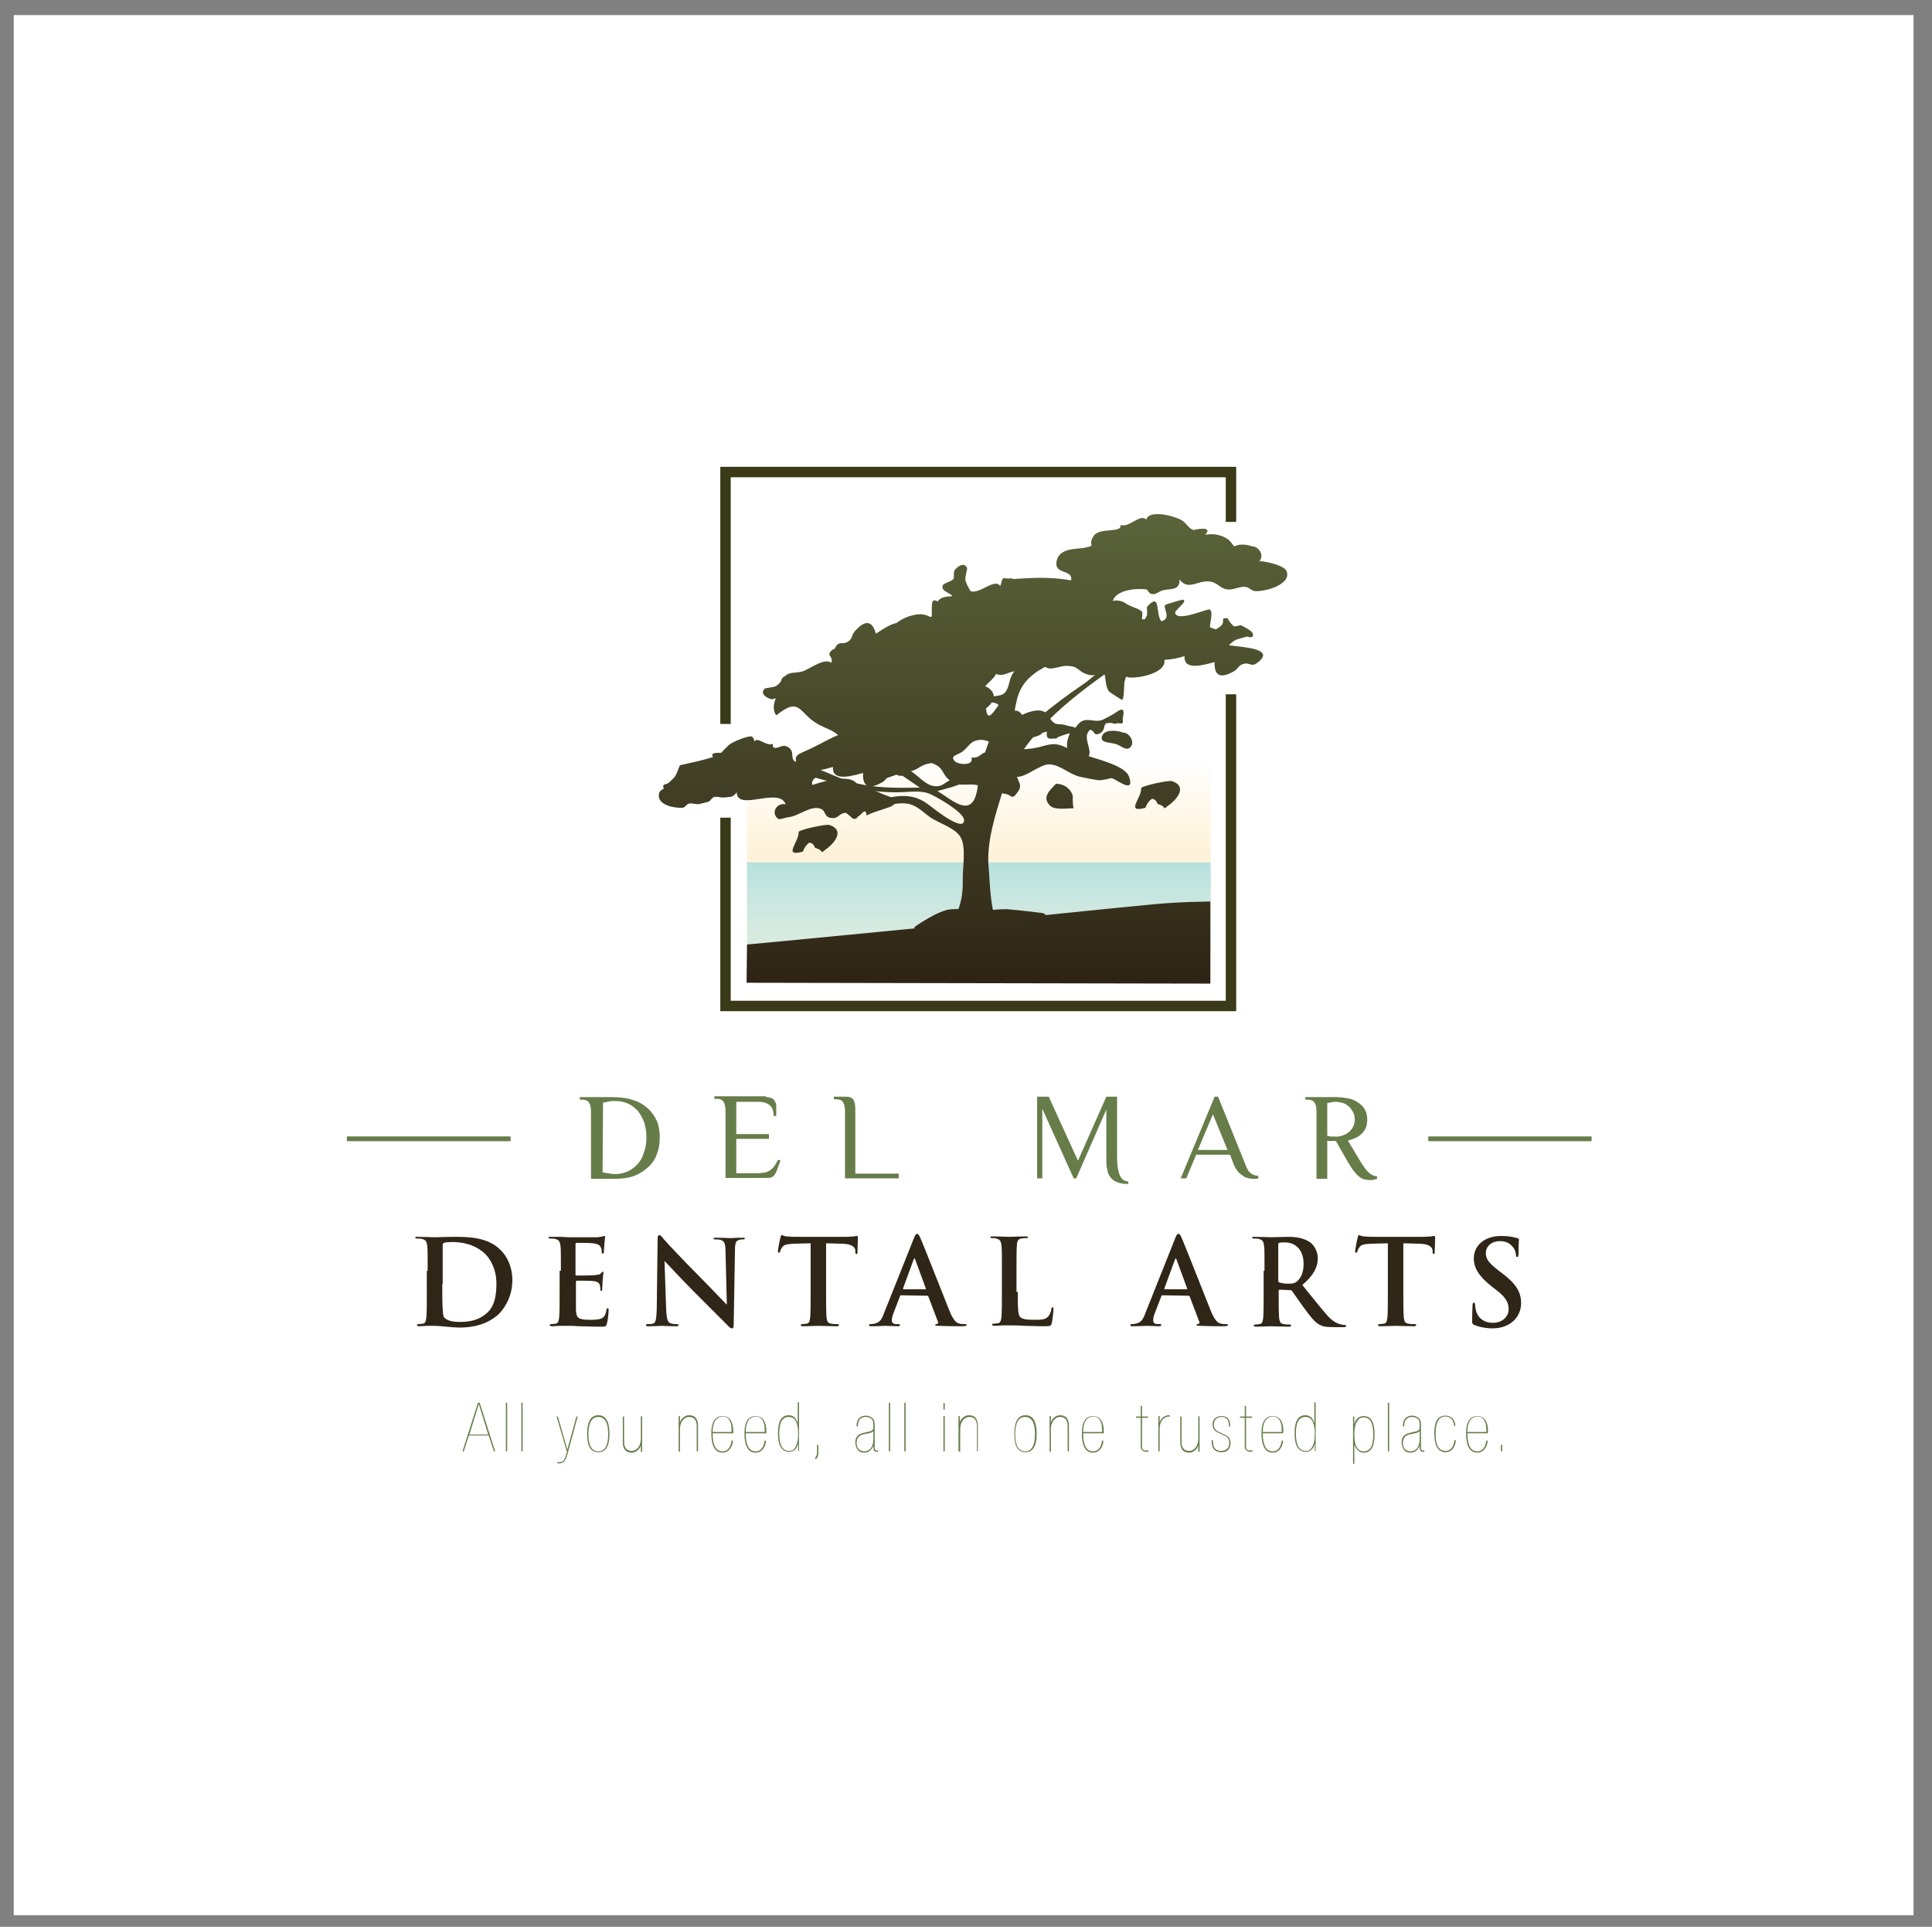 <?xml version="1.0" encoding="utf-8"?>
<!-- Generator: Adobe Illustrator 27.9.0, SVG Export Plug-In . SVG Version: 6.00 Build 0)  -->
<svg version="1.1" id="Layer_1" xmlns="http://www.w3.org/2000/svg" xmlns:xlink="http://www.w3.org/1999/xlink" x="0px" y="0px"
	 viewBox="0 0 449.5 448.2" style="enable-background:new 0 0 449.5 448.2;" xml:space="preserve">
<rect x="0" y="0" width="449.5" height="448.2" fill="#808080" stroke="none"/>
<style type="text/css">
	.st0{fill:#FFFFFF;}
	.st1{fill:url(#SVGID_1_);}
	.st2{fill:url(#SVGID_00000064346789403247125260000009136647381009881520_);}
	.st3{fill:none;stroke:#3A3918;stroke-width:2.424;stroke-miterlimit:10;}
	.st4{fill:#667D4A;}
	.st5{fill:#2F2617;}
	.st6{fill:none;stroke:#667D4A;stroke-width:1.109;stroke-miterlimit:10;}
	.st7{fill:url(#SVGID_00000101789584696364439390000011442188953342437010_);}
	.st8{fill:url(#SVGID_00000113314325165136402700000001262267693107908286_);}
	.st9{fill:url(#SVGID_00000113324033479801793130000012547726561170361737_);}
	.st10{fill:url(#SVGID_00000083065104462463975600000011617295293606306736_);}
	.st11{fill:url(#SVGID_00000106835071636899473720000004966446552200739258_);}
	.st12{fill:url(#SVGID_00000089547491613841708800000008333936741452095638_);}
	.st13{fill:url(#SVGID_00000119077617578682723060000016704865667329978540_);}
	.st14{fill:url(#SVGID_00000074438402011483967950000015471655222601223563_);}
	.st15{fill:url(#SVGID_00000028310385498013850320000007106614039865236629_);}
	.st16{fill:url(#SVGID_00000054256627319097712000000011777592248547048078_);}
	.st17{fill:url(#SVGID_00000178917356949751754110000003816514784704385414_);}
</style>
<rect x="3.2" y="3.5" class="st0" width="442" height="442"/>
<g>
	
		<linearGradient id="SVGID_1_" gradientUnits="userSpaceOnUse" x1="227.75" y1="252.081" x2="227.75" y2="298.571" gradientTransform="matrix(1 0 0 -1 0 450)">
		<stop  offset="0" style="stop-color:#FEF3DA"/>
		<stop  offset="0.177" style="stop-color:#FFF7E8"/>
		<stop  offset="0.449" style="stop-color:#FFFFFF"/>
	</linearGradient>
	<rect x="173.8" y="112.1" class="st1" width="107.9" height="116.2"/>
	
		<linearGradient id="SVGID_00000170980339759456158320000001964634684720134322_" gradientUnits="userSpaceOnUse" x1="227.75" y1="252.141" x2="227.75" y2="228.763" gradientTransform="matrix(1 0 0 -1 0 450)">
		<stop  offset="0" style="stop-color:#B0DFDD"/>
		<stop  offset="0.794" style="stop-color:#C6E7E4;stop-opacity:0.715"/>
	</linearGradient>
	
		<rect x="173.8" y="200.6" style="fill:url(#SVGID_00000170980339759456158320000001964634684720134322_);" width="107.9" height="19.8"/>
	<polyline class="st3" points="286.4,121.4 286.4,109.8 168.8,109.8 168.8,168.4 	"/>
	<polyline class="st3" points="168.8,190.2 168.8,234 286.4,234 286.4,161.5 	"/>
	<g>
		<path class="st4" d="M142.4,255.2c1.9,0,3.5,0.2,4.9,0.7c1.4,0.4,2.5,1.1,3.4,1.9s1.6,1.8,2.1,2.9s0.7,2.5,0.7,3.9
			s-0.2,2.7-0.7,3.9c-0.4,1.2-1.1,2.2-2,3s-1.9,1.5-3.2,2s-2.8,0.7-4.5,0.7h-5.6v-15.5c0-0.9-0.1-1.6-0.4-2.1
			c-0.2-0.5-0.8-0.8-1.6-0.8h-0.6v-0.6L142.4,255.2L142.4,255.2z M140.2,272.7c1.1,0.2,2.1,0.4,2.9,0.4c1,0,2-0.2,2.9-0.6
			s1.7-1,2.3-1.7c0.7-0.7,1.2-1.6,1.5-2.7c0.4-1,0.6-2.2,0.6-3.5s-0.2-2.4-0.5-3.5c-0.4-1-0.9-1.9-1.5-2.7c-0.7-0.7-1.4-1.3-2.3-1.7
			c-0.9-0.4-1.9-0.6-3-0.6c-0.4,0-0.9,0-1.3,0.1c-0.5,0.1-1,0.2-1.5,0.3L140.2,272.7L140.2,272.7z"/>
		<path class="st4" d="M178.2,255.2c0.5,0,0.9,0.1,1.2,0.2c0.3,0.1,0.6,0.3,0.7,0.5c0.2,0.2,0.3,0.5,0.4,0.7
			c0.1,0.3,0.1,0.6,0.1,0.8v2.2H180c0-1.2-0.3-2-0.9-2.5c-0.6-0.5-1.5-0.8-2.6-0.8h-5.2v7.5h7.6v1.1h-7.6v8h4.9c1.3,0,2.3-0.2,3-0.7
			s1.3-1.3,1.8-2.4l0.6,0.1l-1,2.7c-0.2,0.4-0.4,0.8-0.7,1c-0.3,0.3-0.8,0.4-1.4,0.4h-9.7v-15.5c0-0.9-0.1-1.6-0.4-2.1
			c-0.2-0.5-0.8-0.8-1.6-0.8h-0.6V255h12V255.2z"/>
		<path class="st4" d="M199.1,273h10v1.1h-12.5v-15.5c0-0.9-0.1-1.6-0.4-2.1c-0.2-0.5-0.8-0.8-1.6-0.8H194v-0.6h2.5
			c0.5,0,0.9,0,1.2,0.1s0.6,0.3,0.8,0.5c0.2,0.3,0.3,0.6,0.4,1.1s0.1,1,0.1,1.7V273H199.1z"/>
		<path class="st4" d="M262.5,275.4c-1,0-1.9-0.1-2.5-0.4c-0.7-0.2-1.2-0.6-1.6-1.1s-0.7-1.1-0.8-1.9c-0.2-0.8-0.2-1.7-0.2-2.8
			v-11.1l-7,16h-0.6l-7.3-16.2v16.2h-1.2v-19h2.7l6.8,14.9l6.6-14.9h2.5v14.1c0,1.7,0.2,3.1,0.6,4.1s1.1,1.5,2,1.5V275.4z"/>
		<path class="st4" d="M292.8,274.1c-0.3,0.1-0.7,0.1-1.1,0.1c-0.3,0-0.7,0-1.1-0.1s-0.9-0.2-1.3-0.5s-0.9-0.6-1.3-1.1
			s-0.8-1.2-1.1-2l-0.7-1.9h-7.9l-2.3,5.5h-1.3l7.9-19h0.8l6.2,15.4c0.2,0.5,0.4,1,0.6,1.4s0.4,0.7,0.7,0.9c0.2,0.2,0.5,0.4,0.8,0.5
			s0.6,0.2,1,0.2L292.8,274.1L292.8,274.1z M278.7,267.5h6.9l-3.4-8.3L278.7,267.5z"/>
		<path class="st4" d="M310.8,265.4h-2v8.8h-2.5v-15.5c0-0.9-0.1-1.6-0.4-2.1c-0.2-0.5-0.8-0.8-1.6-0.8h-0.6v-0.6h7.3
			c0.6,0,1.3,0.1,2.1,0.2s1.6,0.3,2.3,0.7c0.7,0.4,1.4,0.9,1.9,1.6s0.8,1.6,0.8,2.7c0,0.8-0.1,1.5-0.4,2.1s-0.6,1-1.1,1.4
			c-0.4,0.4-0.9,0.7-1.5,0.9c-0.5,0.2-1,0.4-1.5,0.5l3,5c0.4,0.6,0.7,1.1,1,1.5s0.6,0.7,0.9,1s0.6,0.4,0.9,0.6
			c0.3,0.1,0.6,0.2,1,0.2v0.6c-0.2,0.1-0.4,0.1-0.7,0.2s-0.6,0.1-1,0.1c-0.5,0-0.9-0.1-1.4-0.2c-0.4-0.1-0.8-0.4-1.2-0.7
			c-0.4-0.3-0.8-0.8-1.2-1.3c-0.4-0.5-0.8-1.2-1.3-2L310.8,265.4z M310.9,264.4c0.4,0,0.8-0.1,1.3-0.2c0.5-0.2,1-0.4,1.4-0.7
			s0.8-0.7,1.1-1.2c0.3-0.5,0.5-1.1,0.5-1.9c0-0.7-0.2-1.4-0.5-1.9s-0.7-1-1.1-1.3s-0.9-0.6-1.4-0.7s-0.9-0.2-1.3-0.2
			s-0.7,0-1.1,0.1s-0.7,0.1-1,0.2v7.6c0.3,0.1,0.6,0.1,1,0.2C310.2,264.3,310.6,264.4,310.9,264.4z"/>
	</g>
	<g>
		<g>
			<path class="st5" d="M99.5,295.6c0-4.2,0-5-0.1-5.8c-0.1-0.9-0.3-1.4-1.2-1.6c-0.2-0.1-0.7-0.1-1.1-0.1c-0.3,0-0.5-0.1-0.5-0.2
				c0-0.2,0.2-0.2,0.6-0.2c1.5,0,3.2,0.1,4,0.1c0.9,0,2.6-0.1,4.2-0.1c3.4,0,8.1,0,11.1,3.1c1.4,1.4,2.7,3.7,2.7,7
				c0,3.5-1.5,6.1-3,7.7c-1.3,1.3-4.1,3.3-9.2,3.3c-1,0-2.1-0.1-3.2-0.2c-1-0.1-2-0.2-2.7-0.2c-0.3,0-0.9,0-1.6,0
				c-0.6,0-1.4,0.1-1.9,0.1c-0.4,0-0.6-0.1-0.6-0.3c0-0.1,0.1-0.2,0.4-0.2c0.4,0,0.7-0.1,1-0.1c0.6-0.1,0.7-0.7,0.8-1.5
				c0.1-1.2,0.1-3.3,0.1-5.9v-4.9H99.5z M102.9,298.7c0,2.9,0,5,0.1,5.6c0,0.7,0.1,1.8,0.3,2.1c0.4,0.5,1.4,1.1,3.6,1.1
				c2.8,0,4.7-0.6,6.3-2c1.8-1.5,2.3-4,2.3-6.9c0-3.5-1.5-5.8-2.6-6.9c-2.5-2.4-5.7-2.8-7.8-2.8c-0.6,0-1.6,0.1-1.8,0.2
				s-0.3,0.2-0.3,0.6c0,0.9,0,3.3,0,5.5v3.5H102.9z"/>
			<path class="st5" d="M130.5,295.6c0-4.2,0-5-0.1-5.8c-0.1-0.9-0.3-1.4-1.2-1.6c-0.2-0.1-0.7-0.1-1.1-0.1c-0.3,0-0.5-0.1-0.5-0.2
				c0-0.2,0.2-0.2,0.6-0.2c0.7,0,1.5,0,2.2,0s1.4,0.1,1.7,0.1c0.9,0,6.4,0,6.9,0c0.5-0.1,1-0.1,1.2-0.2c0.1,0,0.3-0.1,0.4-0.1
				s0.2,0.1,0.2,0.2c0,0.2-0.1,0.5-0.2,1.8c0,0.3-0.1,1.5-0.1,1.8c0,0.1-0.1,0.3-0.3,0.3s-0.2-0.1-0.2-0.4c0-0.2,0-0.7-0.2-1
				c-0.2-0.5-0.5-0.8-1.8-1c-0.5-0.1-3.4-0.1-3.9-0.1c-0.1,0-0.2,0.1-0.2,0.3v7c0,0.2,0,0.3,0.2,0.3c0.6,0,3.8,0,4.4-0.1
				c0.7-0.1,1.1-0.1,1.3-0.4c0.2-0.2,0.3-0.4,0.4-0.4c0.1,0,0.2,0.1,0.2,0.2s-0.1,0.6-0.2,2c0,0.6-0.1,1.7-0.1,1.8
				c0,0.2,0,0.5-0.2,0.5s-0.2-0.1-0.2-0.2c0-0.3,0-0.6-0.1-1c-0.1-0.6-0.5-1-1.5-1.1c-0.5-0.1-3.3-0.1-3.9-0.1
				c-0.1,0-0.2,0.1-0.2,0.3v2.2c0,0.9,0,3.5,0,4.3c0.1,1.9,0.5,2.3,3.3,2.3c0.7,0,1.9,0,2.6-0.3s1-0.9,1.2-2
				c0.1-0.3,0.1-0.4,0.3-0.4s0.2,0.2,0.2,0.5c0,0.6-0.2,2.5-0.4,3.1c-0.2,0.7-0.4,0.7-1.5,0.7c-2.1,0-3.6-0.1-4.8-0.1
				c-1.2-0.1-2-0.1-2.9-0.1c-0.3,0-0.9,0-1.6,0c-0.6,0-1.4,0.1-1.9,0.1c-0.4,0-0.6-0.1-0.6-0.3c0-0.1,0.1-0.2,0.4-0.2
				c0.4,0,0.7-0.1,1-0.1c0.6-0.1,0.7-0.7,0.8-1.5c0.1-1.2,0.1-3.3,0.1-5.9v-4.9H130.5z"/>
			<path class="st5" d="M155,304.7c0.1,2.2,0.4,2.9,1,3.1c0.5,0.2,1,0.2,1.4,0.2c0.3,0,0.5,0.1,0.5,0.2c0,0.2-0.2,0.3-0.6,0.3
				c-1.8,0-2.9-0.1-3.4-0.1c-0.2,0-1.5,0.1-3,0.1c-0.4,0-0.6,0-0.6-0.3c0-0.2,0.2-0.2,0.4-0.2c0.4,0,0.9,0,1.2-0.1
				c0.7-0.2,0.8-1,0.9-3.4l0.2-16.3c0-0.6,0.1-0.9,0.4-0.9c0.3,0,0.6,0.4,1,0.9c0.3,0.4,4.5,4.9,8.5,8.9c1.9,1.9,5.6,5.8,6.1,6.3
				h0.1l-0.3-12.4c0-1.7-0.3-2.2-0.9-2.5c-0.4-0.2-1.1-0.2-1.5-0.2c-0.3,0-0.4-0.1-0.4-0.2c0-0.2,0.3-0.2,0.7-0.2
				c1.4,0,2.8,0.1,3.3,0.1c0.3,0,1.4-0.1,2.7-0.1c0.4,0,0.6,0,0.6,0.2s-0.2,0.2-0.5,0.2s-0.5,0-0.8,0.1c-0.8,0.2-1,0.8-1,2.3
				l-0.3,17.4c0,0.6-0.1,0.9-0.4,0.9c-0.3,0-0.6-0.3-0.9-0.6c-1.7-1.7-5.3-5.3-8.1-8.1c-3-3-6.1-6.4-6.6-6.9h-0.1L155,304.7z"/>
			<path class="st5" d="M188.8,289.2l-4.1,0.1c-1.6,0.1-2.3,0.2-2.7,0.8c-0.3,0.4-0.4,0.7-0.5,1c-0.1,0.2-0.1,0.3-0.3,0.3
				s-0.2-0.1-0.2-0.4c0-0.4,0.5-3,0.6-3.2c0.1-0.4,0.2-0.5,0.3-0.5c0.2,0,0.5,0.3,1.2,0.3c0.8,0.1,1.8,0.1,2.8,0.1h10.9
				c0.9,0,1.5-0.1,1.9-0.1c0.4-0.1,0.6-0.1,0.7-0.1c0.2,0,0.2,0.2,0.2,0.6c0,0.6-0.1,2.5-0.1,3.2c0,0.3-0.1,0.4-0.2,0.4
				c-0.2,0-0.3-0.1-0.3-0.6v-0.3c-0.1-0.7-0.8-1.5-3.3-1.5l-3.5-0.1v11.3c0,2.5,0,4.7,0.1,5.9c0.1,0.8,0.2,1.4,1.1,1.5
				c0.4,0.1,1,0.1,1.4,0.1c0.3,0,0.4,0.1,0.4,0.2c0,0.2-0.2,0.3-0.5,0.3c-1.8,0-3.6-0.1-4.3-0.1c-0.6,0-2.4,0.1-3.5,0.1
				c-0.4,0-0.6-0.1-0.6-0.3c0-0.1,0.1-0.2,0.4-0.2c0.4,0,0.7-0.1,1-0.1c0.6-0.1,0.7-0.7,0.8-1.5c0.1-1.2,0.1-3.3,0.1-5.9v-11.3
				H188.8z"/>
			<path class="st5" d="M209.6,301.3c-0.1,0-0.2,0.1-0.2,0.2l-1.5,3.9c-0.3,0.7-0.4,1.4-0.4,1.7c0,0.5,0.2,0.9,1.1,0.9h0.4
				c0.3,0,0.4,0.1,0.4,0.2c0,0.2-0.2,0.3-0.5,0.3c-0.9,0-2.1-0.1-2.9-0.1c-0.3,0-1.8,0.1-3.3,0.1c-0.4,0-0.5-0.1-0.5-0.3
				c0-0.2,0.1-0.2,0.3-0.2s0.6,0,0.9-0.1c1.3-0.2,1.8-1.1,2.3-2.5l6.9-17.3c0.3-0.8,0.5-1.1,0.8-1.1c0.2,0,0.4,0.2,0.7,0.9
				c0.7,1.5,5.1,12.8,6.8,17c1,2.5,1.8,2.9,2.4,3c0.4,0.1,0.8,0.1,1.2,0.1c0.2,0,0.4,0,0.4,0.2s-0.2,0.3-1.3,0.3c-1,0-3,0-5.2-0.1
				c-0.5,0-0.8,0-0.8-0.2s0.1-0.2,0.4-0.2c0.2-0.1,0.4-0.3,0.2-0.6l-2.2-5.8c-0.1-0.1-0.1-0.2-0.3-0.2L209.6,301.3L209.6,301.3z
				 M215.3,299.9c0.1,0,0.2-0.1,0.1-0.2l-2.5-6.8c0-0.1-0.1-0.2-0.1-0.2c-0.1,0-0.1,0.1-0.2,0.2l-2.5,6.8c0,0.1,0,0.2,0.1,0.2H215.3
				z"/>
			<path class="st5" d="M236.8,300.5c0,3.5,0,5.4,0.6,5.9c0.5,0.4,1.2,0.6,3.3,0.6c1.5,0,2.5,0,3.2-0.8c0.3-0.4,0.7-1.1,0.7-1.7
				c0-0.2,0.1-0.4,0.3-0.4s0.2,0.1,0.2,0.5c0,0.3-0.2,2.4-0.4,3.2c-0.2,0.6-0.3,0.7-1.7,0.7c-2,0-3.4-0.1-4.7-0.1
				c-1.2-0.1-2.2-0.1-3.4-0.1c-0.3,0-0.9,0-1.6,0c-0.6,0-1.4,0.1-1.9,0.1c-0.4,0-0.6-0.1-0.6-0.3c0-0.1,0.1-0.2,0.4-0.2
				c0.4,0,0.7-0.1,1-0.1c0.6-0.1,0.7-0.7,0.8-1.5c0.1-1.2,0.1-3.3,0.1-5.9v-4.9c0-4.2,0-5-0.1-5.8c-0.1-0.9-0.3-1.4-1.2-1.6
				c-0.2-0.1-0.6-0.1-0.9-0.1c-0.3,0-0.5-0.1-0.5-0.2c0-0.2,0.2-0.2,0.6-0.2c1.3,0,3,0.1,3.8,0.1c0.7,0,2.7-0.1,3.8-0.1
				c0.4,0,0.6,0.1,0.6,0.2c0,0.2-0.2,0.2-0.5,0.2s-0.7,0-1.1,0.1c-0.7,0.1-1,0.6-1,1.6c-0.1,0.9-0.1,1.7-0.1,5.8v5H236.8z"/>
			<path class="st5" d="M270.4,301.3c-0.1,0-0.2,0.1-0.2,0.2l-1.5,3.9c-0.3,0.7-0.4,1.4-0.4,1.7c0,0.5,0.2,0.9,1.1,0.9h0.4
				c0.3,0,0.4,0.1,0.4,0.2c0,0.2-0.2,0.3-0.5,0.3c-0.9,0-2.1-0.1-2.9-0.1c-0.3,0-1.8,0.1-3.3,0.1c-0.4,0-0.5-0.1-0.5-0.3
				c0-0.2,0.1-0.2,0.3-0.2c0.2,0,0.6,0,0.9-0.1c1.3-0.2,1.8-1.1,2.3-2.5l6.9-17.3c0.3-0.8,0.5-1.1,0.8-1.1c0.2,0,0.4,0.2,0.7,0.9
				c0.7,1.5,5.1,12.8,6.8,17c1,2.5,1.8,2.9,2.4,3c0.4,0.1,0.8,0.1,1.2,0.1c0.2,0,0.4,0,0.4,0.2s-0.2,0.3-1.3,0.3c-1,0-3,0-5.2-0.1
				c-0.5,0-0.8,0-0.8-0.2s0.1-0.2,0.4-0.2c0.2-0.1,0.4-0.3,0.2-0.6l-2.2-5.8c-0.1-0.1-0.1-0.2-0.3-0.2L270.4,301.3L270.4,301.3z
				 M276.1,299.9c0.1,0,0.2-0.1,0.1-0.2l-2.5-6.8c0-0.1-0.1-0.2-0.1-0.2c-0.1,0-0.1,0.1-0.2,0.2l-2.5,6.8c0,0.1,0,0.2,0.1,0.2H276.1
				z"/>
			<path class="st5" d="M294.2,295.6c0-4.2,0-5-0.1-5.8c-0.1-0.9-0.3-1.4-1.2-1.6c-0.2-0.1-0.7-0.1-1.1-0.1c-0.3,0-0.5-0.1-0.5-0.2
				c0-0.2,0.2-0.2,0.6-0.2c1.5,0,3.2,0.1,3.8,0.1c0.9,0,3-0.1,3.9-0.1c1.7,0,3.6,0.2,5.1,1.2c0.8,0.5,1.9,1.9,1.9,3.8
				c0,2-0.9,3.9-3.6,6.2c2.5,3.1,4.4,5.5,6,7.3c1.5,1.6,2.7,1.8,3.1,1.9c0.3,0.1,0.6,0.1,0.8,0.1s0.3,0.1,0.3,0.2
				c0,0.2-0.2,0.3-0.5,0.3h-2.6c-1.5,0-2.2-0.1-3-0.5c-1.2-0.6-2.2-1.9-3.8-4.1c-1.1-1.5-2.4-3.4-2.7-3.8c-0.1-0.2-0.3-0.2-0.5-0.2
				l-2.4-0.1c-0.1,0-0.2,0.1-0.2,0.2v0.4c0,2.6,0,4.7,0.1,5.9c0.1,0.8,0.2,1.4,1.1,1.5c0.4,0.1,1,0.1,1.4,0.1c0.2,0,0.3,0.1,0.3,0.2
				c0,0.2-0.2,0.3-0.6,0.3c-1.6,0-3.6-0.1-4.1-0.1s-2.3,0.1-3.4,0.1c-0.4,0-0.6-0.1-0.6-0.3c0-0.1,0.1-0.2,0.4-0.2
				c0.4,0,0.7-0.1,1-0.1c0.6-0.1,0.7-0.7,0.8-1.5c0.1-1.2,0.1-3.3,0.1-5.9v-5H294.2z M297.4,297.8c0,0.3,0.1,0.4,0.2,0.5
				c0.6,0.2,1.4,0.3,2.1,0.3c1.1,0,1.5-0.1,2-0.5c0.8-0.6,1.6-1.9,1.6-4.1c0-3.9-2.6-5-4.2-5c-0.7,0-1.2,0-1.5,0.1
				c-0.2,0.1-0.2,0.2-0.2,0.4V297.8z"/>
			<path class="st5" d="M323.1,289.2l-4.1,0.1c-1.6,0.1-2.3,0.2-2.7,0.8c-0.3,0.4-0.4,0.7-0.5,1c-0.1,0.2-0.1,0.3-0.3,0.3
				c-0.2,0-0.2-0.1-0.2-0.4c0-0.4,0.5-3,0.6-3.2c0.1-0.4,0.2-0.5,0.3-0.5c0.2,0,0.5,0.3,1.2,0.3c0.8,0.1,1.8,0.1,2.8,0.1h10.9
				c0.9,0,1.5-0.1,1.9-0.1c0.4-0.1,0.6-0.1,0.7-0.1c0.2,0,0.2,0.2,0.2,0.6c0,0.6-0.1,2.5-0.1,3.2c0,0.3-0.1,0.4-0.2,0.4
				c-0.2,0-0.3-0.1-0.3-0.6v-0.3c-0.1-0.7-0.8-1.5-3.3-1.5l-3.5-0.1v11.3c0,2.5,0,4.7,0.1,5.9c0.1,0.8,0.2,1.4,1.1,1.5
				c0.4,0.1,1,0.1,1.4,0.1c0.3,0,0.4,0.1,0.4,0.2c0,0.2-0.2,0.3-0.5,0.3c-1.8,0-3.6-0.1-4.3-0.1c-0.6,0-2.4,0.1-3.5,0.1
				c-0.4,0-0.6-0.1-0.6-0.3c0-0.1,0.1-0.2,0.4-0.2c0.4,0,0.7-0.1,1-0.1c0.6-0.1,0.7-0.7,0.8-1.5c0.1-1.2,0.1-3.3,0.1-5.9v-11.3
				H323.1z"/>
			<path class="st5" d="M343,308.2c-0.4-0.2-0.5-0.3-0.5-0.9c0-1.5,0.1-3.2,0.1-3.6s0.1-0.7,0.3-0.7c0.2,0,0.3,0.2,0.3,0.5
				c0,0.4,0.1,0.9,0.2,1.4c0.6,2,2.2,2.8,3.9,2.8c2.5,0,3.7-1.7,3.7-3.1s-0.4-2.6-2.7-4.4l-1.3-1c-3-2.4-4.1-4.3-4.1-6.5
				c0-3,2.5-5.2,6.4-5.2c1.8,0,3,0.3,3.7,0.5c0.2,0.1,0.4,0.1,0.4,0.3c0,0.4-0.1,1.2-0.1,3.3c0,0.6-0.1,0.8-0.3,0.8
				c-0.2,0-0.3-0.2-0.3-0.5c0-0.2-0.1-1.1-0.7-1.8c-0.4-0.5-1.2-1.4-3-1.4c-2,0-3.3,1.2-3.3,2.8c0,1.3,0.6,2.2,2.9,4l0.8,0.6
				c3.3,2.5,4.5,4.4,4.5,7c0,1.6-0.6,3.5-2.6,4.8c-1.4,0.9-2.9,1.1-4.4,1.1C345.4,308.9,344.2,308.7,343,308.2z"/>
		</g>
	</g>
	<line class="st6" x1="370.3" y1="264.9" x2="332.3" y2="264.9"/>
	<line class="st6" x1="118.8" y1="264.9" x2="80.7" y2="264.9"/>
	<g>
		<g>
			<path class="st4" d="M107.6,337.6l3.6-11.3h0.4l3.6,11.3h-0.3l-1.2-3.7h-4.6l-1.2,3.7H107.6z M113.6,333.7l-2.2-7.1l0,0l-2.2,7.1
				H113.6z"/>
			<path class="st4" d="M117.7,337.6v-11.3h0.3v11.3H117.7z"/>
			<path class="st4" d="M121.3,337.6v-11.3h0.3v11.3H121.3z"/>
			<path class="st4" d="M131.9,337.7l-2.4-8.2h0.3l2.2,7.7l0,0l2.1-7.7h0.3l-2.3,8.5c-0.3,1-0.5,1.6-0.8,1.9s-0.7,0.5-1.2,0.5
				c-0.2,0-0.3,0-0.4,0v-0.3c0.2,0,0.3,0,0.5,0c0.4,0,0.7-0.1,0.9-0.3C131.3,339.6,131.6,338.9,131.9,337.7z"/>
			<path class="st4" d="M139.2,337.8c-1.8,0-2.6-1.4-2.6-4.3s0.9-4.3,2.6-4.3c1.7,0,2.6,1.4,2.6,4.3S141,337.8,139.2,337.8z
				 M136.9,333.6c0,2.7,0.8,4,2.3,4s2.3-1.3,2.3-4s-0.8-4-2.3-4C137.7,329.6,136.9,330.9,136.9,333.6z"/>
			<path class="st4" d="M149.4,329.5v8.2h-0.3v-1.5c-0.1,0.4-0.3,0.8-0.7,1.1c-0.4,0.4-0.9,0.6-1.4,0.6c-1.4,0-2.1-0.8-2.1-2.5v-5.9
				h0.3v5.8c0,1.5,0.6,2.2,1.8,2.2c0.5,0,0.9-0.2,1.3-0.6c0.5-0.5,0.8-1.3,0.8-2.3v-5.2L149.4,329.5L149.4,329.5z"/>
			<path class="st4" d="M157.9,337.6v-8.2h0.3v1.5c0.1-0.4,0.3-0.8,0.7-1.1c0.4-0.4,0.9-0.6,1.4-0.6c1.4,0,2.1,0.8,2.1,2.5v5.9h-0.3
				v-5.8c0-1.5-0.6-2.2-1.8-2.2c-0.5,0-0.9,0.2-1.3,0.6c-0.5,0.5-0.8,1.3-0.8,2.3v5.2L157.9,337.6L157.9,337.6z"/>
			<path class="st4" d="M170.5,333.4h-4.7c0,2.8,0.8,4.2,2.3,4.2c0.7,0,1.2-0.3,1.6-0.9c0.3-0.5,0.4-1,0.5-1.6h0.3
				c0,0.8-0.3,1.5-0.7,2s-1,0.8-1.7,0.8c-1.7,0-2.6-1.5-2.6-4.5c0-2.7,0.9-4,2.6-4c1.6,0,2.5,1.2,2.5,3.5v0.5H170.5z M165.8,333.1
				h4.4v-0.6c0-0.8-0.1-1.4-0.4-2c-0.4-0.7-0.9-1-1.7-1C166.6,329.6,165.8,330.8,165.8,333.1z"/>
			<path class="st4" d="M178.2,333.4h-4.7c0,2.8,0.8,4.2,2.3,4.2c0.7,0,1.2-0.3,1.6-0.9c0.3-0.5,0.4-1,0.5-1.6h0.3
				c0,0.8-0.3,1.5-0.7,2s-1,0.8-1.7,0.8c-1.7,0-2.6-1.5-2.6-4.5c0-2.7,0.9-4,2.6-4c1.6,0,2.5,1.2,2.5,3.5v0.5H178.2z M173.5,333.1
				h4.4v-0.6c0-0.8-0.1-1.4-0.4-2c-0.4-0.7-0.9-1-1.7-1C174.3,329.6,173.5,330.8,173.5,333.1z"/>
			<path class="st4" d="M185.7,337.6v-1.8l0,0c-0.3,1.3-1.1,1.9-2.1,1.9c-1.7,0-2.6-1.4-2.6-4.3c0-2.8,0.8-4.2,2.5-4.2
				c1,0,1.7,0.6,2.1,1.8l0,0v-4.8h0.3v11.3h-0.2V337.6z M185.7,333.6c0-2.7-0.7-4-2.2-4s-2.2,1.3-2.2,3.8c0,2.8,0.8,4.1,2.3,4.1
				c0.7,0,1.2-0.3,1.5-1C185.5,335.9,185.7,334.9,185.7,333.6z"/>
			<path class="st4" d="M190.1,337.7v-1.6h0.3v1.6c0,0.9-0.2,1.5-0.7,1.8V339C190,338.7,190.1,338.2,190.1,337.7z"/>
			<path class="st4" d="M199,335.5c0-1.2,0.6-1.9,1.9-2.2c0.8-0.2,1.3-0.3,1.7-0.4c0.2-0.1,0.4-0.2,0.5-0.4c0.1-0.2,0.1-0.5,0.1-1
				c0-0.6-0.1-1.1-0.3-1.3c-0.3-0.4-0.8-0.6-1.4-0.6c-1.3,0-1.9,0.7-1.9,2.2h-0.3v-0.3c0-0.6,0.2-1.1,0.5-1.5c0.4-0.5,1-0.7,1.7-0.7
				c0.6,0,1,0.2,1.4,0.5s0.6,0.8,0.6,1.5v5.4c0,0.5,0.2,0.8,0.5,0.7c0.1,0,0.2,0,0.3,0v0.3c-0.1,0-0.2,0-0.4,0
				c-0.5,0-0.7-0.4-0.7-1.1v-0.3l0,0c-0.4,1-1.1,1.6-2.1,1.6c-0.7,0-1.2-0.2-1.5-0.6S199,336.2,199,335.5z M203.2,334.7v-1.8
				c-0.2,0.3-0.9,0.5-2.1,0.7s-1.8,0.9-1.8,2c0,0.7,0.2,1.2,0.5,1.5s0.7,0.5,1.3,0.5c0.5,0,1-0.2,1.4-0.6
				C203,336.4,203.2,335.6,203.2,334.7z"/>
			<path class="st4" d="M206.8,337.6v-11.3h0.3v11.3H206.8z"/>
			<path class="st4" d="M210.4,337.6v-11.3h0.3v11.3H210.4z"/>
			<path class="st4" d="M219.5,327.9v-1.5h0.3v1.5H219.5z M219.5,337.6v-8.2h0.3v8.2H219.5z"/>
			<path class="st4" d="M223,337.6v-8.2h0.3v1.5c0.1-0.4,0.3-0.8,0.7-1.1c0.4-0.4,0.9-0.6,1.4-0.6c1.4,0,2.1,0.8,2.1,2.5v5.9h-0.2
				v-5.8c0-1.5-0.6-2.2-1.8-2.2c-0.5,0-0.9,0.2-1.3,0.6c-0.5,0.5-0.8,1.3-0.8,2.3v5.2L223,337.6L223,337.6z"/>
			<path class="st4" d="M238.6,337.8c-1.8,0-2.6-1.4-2.6-4.3s0.9-4.3,2.6-4.3c1.7,0,2.6,1.4,2.6,4.3S240.3,337.8,238.6,337.8z
				 M236.2,333.6c0,2.7,0.8,4,2.3,4s2.3-1.3,2.3-4s-0.8-4-2.3-4S236.2,330.9,236.2,333.6z"/>
			<path class="st4" d="M244.2,337.6v-8.2h0.3v1.5c0.1-0.4,0.3-0.8,0.7-1.1c0.4-0.4,0.9-0.6,1.4-0.6c1.4,0,2.1,0.8,2.1,2.5v5.9h-0.3
				v-5.8c0-1.5-0.6-2.2-1.8-2.2c-0.5,0-0.9,0.2-1.3,0.6c-0.5,0.5-0.8,1.3-0.8,2.3v5.2L244.2,337.6L244.2,337.6z"/>
			<path class="st4" d="M256.7,333.4H252c0,2.8,0.8,4.2,2.3,4.2c0.7,0,1.2-0.3,1.6-0.9c0.3-0.5,0.4-1,0.5-1.6h0.3
				c0,0.8-0.3,1.5-0.7,2c-0.4,0.5-1,0.8-1.7,0.8c-1.7,0-2.6-1.5-2.6-4.5c0-2.7,0.9-4,2.6-4c1.6,0,2.5,1.2,2.5,3.5v0.5H256.7z
				 M252,333.1h4.4v-0.6c0-0.8-0.1-1.4-0.4-2c-0.4-0.7-0.9-1-1.7-1C252.8,329.6,252,330.8,252,333.1z"/>
			<path class="st4" d="M265.4,336.4v-6.6h-1.1v-0.3h1.1V327h0.3v2.5h1.4v0.3h-1.4v6.6c0,0.4,0.1,0.6,0.2,0.8
				c0.1,0.1,0.4,0.2,0.7,0.2c0.3,0,0.5,0,0.6,0v0.3c-0.1,0-0.4,0-0.6,0C265.8,337.6,265.4,337.2,265.4,336.4z"/>
			<path class="st4" d="M269.5,337.6v-8.2h0.3v1.5c0.1-0.4,0.3-0.8,0.7-1.1c0.4-0.4,0.9-0.6,1.4-0.6h0.3v0.3h-0.3
				c-0.5,0-0.9,0.2-1.3,0.6c-0.5,0.5-0.8,1.3-0.8,2.3v5.2L269.5,337.6L269.5,337.6z"/>
			<path class="st4" d="M279.1,329.5v8.2h-0.3v-1.5c-0.1,0.4-0.3,0.8-0.7,1.1c-0.4,0.4-0.9,0.6-1.4,0.6c-1.4,0-2.1-0.8-2.1-2.5v-5.9
				h0.3v5.8c0,1.5,0.6,2.2,1.8,2.2c0.5,0,0.9-0.2,1.3-0.6c0.5-0.5,0.8-1.3,0.8-2.3v-5.2L279.1,329.5L279.1,329.5z"/>
			<path class="st4" d="M284.2,337.8c-1.5,0-2.3-0.8-2.3-2.5V335h0.3v0.3c0,1.4,0.6,2.2,1.9,2.2c0.6,0,1.1-0.2,1.5-0.6
				c0.3-0.3,0.4-0.8,0.4-1.3c0-0.7-0.3-1.3-1-1.6c-0.6-0.3-1.3-0.6-1.9-0.9c-0.7-0.4-1-1-1-1.8c0-0.5,0.2-1,0.5-1.3
				c0.4-0.4,0.9-0.6,1.6-0.6s1.3,0.2,1.6,0.7c0.3,0.4,0.4,0.9,0.4,1.5v0.2h-0.3v-0.3c0-1.3-0.6-1.9-1.7-1.9c-0.5,0-1,0.2-1.3,0.5
				s-0.5,0.7-0.5,1.3c0,0.7,0.3,1.2,1,1.6c0.6,0.3,1.3,0.6,1.9,0.9c0.7,0.4,1,1,1,1.8c0,0.6-0.2,1.2-0.6,1.6
				C285.4,337.6,284.9,337.8,284.2,337.8z"/>
			<path class="st4" d="M289.6,336.4v-6.6h-1.1v-0.3h1.1V327h0.3v2.5h1.4v0.3h-1.4v6.6c0,0.4,0.1,0.6,0.2,0.8
				c0.1,0.1,0.4,0.2,0.7,0.2c0.3,0,0.5,0,0.6,0v0.3c-0.1,0-0.4,0-0.6,0C290,337.6,289.6,337.2,289.6,336.4z"/>
			<path class="st4" d="M298.5,333.4h-4.7c0,2.8,0.8,4.2,2.3,4.2c0.7,0,1.2-0.3,1.6-0.9c0.3-0.5,0.4-1,0.5-1.6h0.3
				c0,0.8-0.3,1.5-0.7,2c-0.4,0.5-1,0.8-1.7,0.8c-1.7,0-2.6-1.5-2.6-4.5c0-2.7,0.9-4,2.6-4c1.6,0,2.5,1.2,2.5,3.5L298.5,333.4
				L298.5,333.4z M293.8,333.1h4.4v-0.6c0-0.8-0.1-1.4-0.4-2c-0.4-0.7-0.9-1-1.7-1C294.6,329.6,293.8,330.8,293.8,333.1z"/>
			<path class="st4" d="M305.9,337.6v-1.8l0,0c-0.3,1.3-1.1,1.9-2.1,1.9c-1.7,0-2.6-1.4-2.6-4.3c0-2.8,0.8-4.2,2.5-4.2
				c1,0,1.7,0.6,2.1,1.8l0,0v-4.8h0.3v11.3h-0.2V337.6z M305.9,333.6c0-2.7-0.7-4-2.2-4s-2.2,1.3-2.2,3.8c0,2.8,0.8,4.1,2.3,4.1
				c0.7,0,1.2-0.3,1.5-1C305.7,335.9,305.9,334.9,305.9,333.6z"/>
			<path class="st4" d="M314.8,340.4v-10.9h0.3v1.8l0,0c0.3-1.3,1.1-1.9,2.2-1.9c1.7,0,2.5,1.4,2.5,4.3c0,2.8-0.8,4.2-2.5,4.2
				c-1,0-1.7-0.6-2.2-1.8l0,0v4.4h-0.3V340.4z M315.1,333.6c0,2.7,0.7,4,2.2,4s2.2-1.3,2.2-3.8c0-2.8-0.7-4.1-2.2-4.1
				c-0.7,0-1.2,0.3-1.6,1C315.3,331.3,315.1,332.3,315.1,333.6z"/>
			<path class="st4" d="M322.9,337.6v-11.3h0.3v11.3H322.9z"/>
			<path class="st4" d="M326.1,335.5c0-1.2,0.6-1.9,1.9-2.2c0.8-0.2,1.3-0.3,1.7-0.4c0.2-0.1,0.4-0.2,0.5-0.4c0.1-0.2,0.1-0.5,0.1-1
				c0-0.6-0.1-1.1-0.3-1.3c-0.3-0.4-0.8-0.6-1.4-0.6c-1.3,0-1.9,0.7-1.9,2.2h-0.3v-0.3c0-0.6,0.2-1.1,0.5-1.5c0.4-0.5,1-0.7,1.7-0.7
				c0.6,0,1,0.2,1.4,0.5s0.6,0.8,0.6,1.5v5.4c0,0.5,0.2,0.8,0.5,0.7c0.1,0,0.2,0,0.3,0v0.3c-0.1,0-0.2,0-0.4,0
				c-0.5,0-0.7-0.4-0.7-1.1v-0.3l0,0c-0.4,1-1.1,1.6-2.1,1.6c-0.7,0-1.2-0.2-1.5-0.6S326.1,336.2,326.1,335.5z M330.3,334.7v-1.8
				c-0.2,0.3-0.9,0.5-2.1,0.7s-1.8,0.9-1.8,2c0,0.7,0.2,1.2,0.5,1.5s0.7,0.5,1.3,0.5c0.5,0,1-0.2,1.4-0.6
				C330.1,336.4,330.3,335.6,330.3,334.7z"/>
			<path class="st4" d="M338.6,331.7h-0.3c0-0.6-0.2-1.1-0.5-1.5c-0.4-0.5-0.9-0.7-1.5-0.7c-1.5,0-2.3,1.3-2.3,4s0.8,4,2.3,4
				c0.7,0,1.2-0.3,1.6-0.9c0.3-0.5,0.4-1,0.5-1.6h0.3c0,0.8-0.3,1.5-0.7,2c-0.4,0.5-1,0.8-1.7,0.8c-1.7,0-2.6-1.5-2.6-4.5
				c0-2.7,0.9-4,2.6-4c0.7,0,1.2,0.2,1.7,0.7C338.4,330.5,338.6,331.1,338.6,331.7z"/>
			<path class="st4" d="M346.1,333.4h-4.7c0,2.8,0.8,4.2,2.3,4.2c0.7,0,1.2-0.3,1.6-0.9c0.3-0.5,0.4-1,0.5-1.6h0.3
				c0,0.8-0.3,1.5-0.7,2c-0.4,0.5-1,0.8-1.7,0.8c-1.7,0-2.6-1.5-2.6-4.5c0-2.7,0.9-4,2.6-4c1.6,0,2.5,1.2,2.5,3.5L346.1,333.4
				L346.1,333.4z M341.4,333.1h4.4v-0.6c0-0.8-0.1-1.4-0.4-2c-0.4-0.7-0.9-1-1.7-1C342.2,329.6,341.4,330.8,341.4,333.1z"/>
			<path class="st4" d="M349.2,337.6v-1.5h0.3v1.5H349.2z"/>
		</g>
	</g>
	<g>
		<g>
			<g>
				
					<linearGradient id="SVGID_00000002380499207208330690000000549770057427909309_" gradientUnits="userSpaceOnUse" x1="230.416" y1="330.026" x2="230.416" y2="217.803" gradientTransform="matrix(1 0 0 -1 0 450)">
					<stop  offset="0" style="stop-color:#5A6339"/>
					<stop  offset="1" style="stop-color:#2E2315"/>
				</linearGradient>
				<path style="fill:url(#SVGID_00000002380499207208330690000000549770057427909309_);" d="M230.2,175.2c0.2,0,0.3,0,0.5,0
					C230.7,175.1,229.9,175.1,230.2,175.2z"/>
				
					<linearGradient id="SVGID_00000171691849658559026420000008320567168255119778_" gradientUnits="userSpaceOnUse" x1="226.382" y1="330.026" x2="226.382" y2="217.803" gradientTransform="matrix(1 0 0 -1 0 450)">
					<stop  offset="0" style="stop-color:#5A6339"/>
					<stop  offset="1" style="stop-color:#2E2315"/>
				</linearGradient>
				<path style="fill:url(#SVGID_00000171691849658559026420000008320567168255119778_);" d="M282.1,135.4c1.5,0.5,1.9,1.5,3.4,1.7
					c1.4,0.2,2.8-0.7,4.2-0.6c1,0.1,1.5,1,2.4,1c2.4,0.1,8.2-1.5,7.3-4.5c-0.4-1.4-4.2-2.3-6.4-2.5c1.3-1.4-0.3-3.5-1.7-3.4
					c-0.9-0.4-3-0.7-4.1,0c-0.5-0.4-0.8-1.2-1.7-1.8c-1.3-0.8-3.1-1.3-5.1-0.9c2.1-2.3-2.8-1.1-2.7-1.1c-1.2-0.4-1.6-1.6-2.8-2.3
					c-1.9-1.1-7.7-2.5-8.2-0.1c-1.3-1.6-4.1,2-6,1.2c0.4,2-4.8,0.5-6.2,2.5c-1.7,2.4,0.9,2.2-2.1,2.8c-1.8,0.4-6.1-0.1-6.6,3.3
					c-0.5,3,3.9,1.7,3.4,4.3c-3.5-0.6-6.7-0.7-10.2-0.5c-1.4,0.1-2.4,0.1-3.1,0.2c-0.2-0.1-0.5-0.1-0.7-0.2c0.5,0.1-2.1,0.1-1.5-0.1
					c-0.8,0.2-0.6,1.3-1,1.9c-1.3-1.9-4.8,2-6.9,1.2c-0.5-0.9-1.1-1.9-1.2-2.7c-0.1-0.6,0.5-2.4,0.4-2.7c-0.5-1-1.5-1-2.8,0.4
					c-0.5,0.5-0.1,1.9-0.4,2.2c-0.6,0.7-2.4,0.9-2.5,1.6c-0.3,1.3,1.7,1.5,2.3,2.4c-1.3,0-2.5,0.2-3.1,0.8c-0.1,0.1-0.2,0.2-0.3,0.4
					c-0.4-0.2-0.7-0.3-1-0.2c-0.5,0.1-0.4,1.9-0.4,3.7c-0.5,0.3-0.7-0.3-2.2-0.5s-4.3,0.6-6,2c-1.6,0.3-3.7,1.8-4.8,2.5
					c-1.1-3.8-3.1-2.6-4.9-0.6c-0.8,0.9-0.5,1.6-1.4,2.3c-1.4,1.1-2.1-0.2-3.1,1.4c-0.1,0.2-0.2,0.4-0.3,0.5c-0.2,0-0.4,0.1-0.5,0.2
					c-1.6,1.4,0.4,1.3-0.2,3c-1.5-1.4-5.4,1.7-6.8,2c-1.6,0.4-2.3,0.1-3.5,0.7H183c0,0.1-0.1,0.1-0.1,0.2c-0.1,0.1-0.3,0.2-0.5,0.3
					c-0.5,0.3-0.6,0.7-0.7,1.1c-0.4,0.5-0.8,0.9-1.2,1.1c-0.5,0.3-2.4,0.4-2.6,0.6c-0.8,0.8-0.4,1.8,1.4,2.4c0.3,0.1,0.8,0,1.2-0.2
					c-0.6,1.5-0.7,2.9,0.1,4c5.7-4.6,5.2-0.4,9.8,2.1c2.3,1.2,3.1,1.2,4.6,2.5c-0.3,0.1-0.7,0.3-1.2,0.5c-2.1,1-4.1,2.2-6.2,3.1
					c-2.3,1-2.6,1.2-2.4,2.6c-0.2,0-0.3-0.1-0.4-0.2c-1-0.8,0.4-2.8-2.2-3.5c-0.9-0.2-3,1.5-2.8-0.5c-1.3,0.8-3.6-1.8-4.3-0.5
					c0-0.5-0.2-0.9-0.6-1.2c-0.9-0.2-4.3,1.2-5.2,1.9c-0.4,0.3-1.9,1.9-1.9,1.9c-0.1,0.1-2.8-0.3-1.9,1c-2.5,0.8-5.1,1.3-7.7,1.9
					c-0.4,0.8-0.7,2-1.2,2.7c0,0-1.5,1.6-1.4,1.3c-0.3,0.6-1.4,0.2-1.3,1c0,0.2,0.1,0.3,0.2,0.4c-0.6,0.3-1,0.7-1.1,0.9
					c-0.9,2.8,3.1,3.7,5.4,3.6c0.7-0.1,0.9-0.9,1.6-1c0.8-0.1,1.6,0.3,2.4,0.1c0.9-0.2,1.2-0.3,2-0.5c0.4-0.1,0.8-0.9,1.3-1.1
					c0.8-0.2,1.6,0.2,2.4,0.1c1.4-0.2,2,0.1,2.9-1.2c0.1,4.6,9.9-1.4,11.4,2.8c-2.1-0.5-3.6,2.1-1.7,3.4c0.3,0.2,1.9-0.4,2.3-0.4
					c2.4-0.2,5.4-3,7.7-1.9c1.2,0.6,0.5,2.1,2.8,2.1c1.2,0,1.5-1.3,3-1.2c0.5,0.4,1,0.9,1.5,1.3c0.6,0.2,1,0,1.2-0.5
					c0.5,0.1,1.9-2.5,2-0.2c1.3-0.7,2.9-1.1,3.7-1.4c0.8-0.3,2.5-0.7,2.8-1.3c-0.3,0-0.5,0-0.8-0.1c0.3-0.1,0.5-0.1,0.8-0.2
					c-1.1-0.3,0.1-0.7,0.4-0.7c-0.8-0.5-2.5-1-3.4-1.4c-0.5-0.3-4.6-1.9-5.3-1.2c-0.6-3.9-7.8-1.8-10.8-0.8c-0.5-1.8,2-1.7,1.9-3.5
					c0.9-0.1,1.8-0.4,2.9-0.7c-0.3,3.7,5,1.9,7,1.4c-0.2,3.9,2.1,3.5,4.4,2.2c0.6-0.3,0.8-0.7,1.1-1c0.6-0.2,1.1-0.4,1.7-0.6
					c0.2-0.1,0.4-0.1,0.5-0.2c0.7,0.2,1.1,0.6,2.1-0.2c0.2-0.2,0.4-0.3,0.5-0.4c3.1-0.6,2.6-1.7,5.7-2.1c2.9,1.1,2.2,2.3,3.9,3.8
					c2.3,2.1,4.5,0.7,6.9,1.4c2,0.5,4.1,1.6,6.4,2c1.4,0.2,1.4,1.6,2.8-0.5c1-1.4,0.4-1.9-0.2-3.5c2.2,0.1,5.3-2.9,7.5-2.9
					c2.8,0.1,4.7,2.5,7.7,3c1.2,0.2,3,0.7,4.2,0.7c0.5,0,2.5-0.5,2.6-0.5c1.1,0.2,5.5,3.9,4.1-0.3c-0.8-2.3-5.6-3.6-9.4-4.8
					c0.8-1.5-1.1-3.8-0.2-5.5c0.8-1.4,0.9-0.1,1.3-0.3c0.1,0.4,0.3,0.7,0.8,0.7c0.9-0.1,1.5-0.7,1.7-1.6c0.1-0.7,0.4-1.1,1-1
					c0.5-0.1,1,0,1.5,0.2c1.1-0.6,2.1,0.7,1.8-1.2c0.9-3.8-1.3-1.5-2.5-0.9c-0.8,0.4-1.9,1.1-2.7,1.3c-1.2,0.3-2.7-0.4-3.9,0
					c-0.7,0.2-1.4,0.9-1.9,1.7c-0.4-0.3-1.4-0.3-2.6-0.7c-0.6-0.2-1.4,0-2.1-0.3c-1.4-0.7-1.3-2.4-3-2.9c-1.1-0.4-3.1,0.1-4.7,0.9
					c-0.4-0.7-1.4-1.4-2.1-0.7c-0.6-0.7-0.6-0.9-0.4-0.9c-0.1-1.2,0.9-2.4-1-2.5c-1.7-0.1-4.4,7.5-4.9,2.6c3.3-2.6,1.4-4.5-0.2-5.2
					c1-1,2.1-1.9,2.6-2.9c0.1,0.1,0.2,0.2,0.3,0.2c1.4,0.4,2.4-0.5,3.7-0.7c2.1-0.3,5.1,0.3,5-2.8c1.3,0.5,1.9,1.9,3.4,2.1
					c0.9,0.1,2.5-0.5,3.6-0.6c3.5-0.1,2.7,1.4,5.6,2.1c0.8,0.2,2.2-0.1,3.6-0.1c0.3,1.3,0.2,2.8,1,3.9c0.1,0.2,2.8,1.9,3,2
					c0.6,0.1,0.5-3.6,0.6-4.1s0.3-1,0.4-1.3c0.3,0.1,0.8,0.3,1.4,0.2c2.8,0,8-1.4,7.5-4.1c1.5-0.1,3-0.3,4.7-0.9
					c-0.3,3.7,5,1.9,7,1.4c-0.2,3.9,2.1,3.5,4.4,2.2c1.1-0.6,1-1.3,2.1-1.7c1.7-0.6,1.9,0.8,3.4-0.3c4.4-3.3-2.9-3.6-6.6-4.1
					c0.5-0.5,1.1-1,1.7-1.3c0,0,2.3-0.7,2.1-0.6c0.6-0.4,1.4,0.5,1.8-0.3c0.4-1.1-2.4-2.2-2.9-2.5c-0.5,0.2-1,0.3-1.5,0.3
					c-0.6-0.5-1.1-1.1-1.5-1.9c-2.1-0.1-0.1,0.7-1.8,2c-0.4,0.3-0.7,0.5-1,0.6c-0.4-0.2-0.9-0.3-1.3-0.5c0-1.2,0.8-3.4,0-4.1
					c-0.4-0.4-7.5,3-8.1,0.8c-0.2-0.6,3-2.7,1.9-3.1c-0.2-0.1-4,1.1-4.2,1.2c-0.6,0.7,1.6,3.2-0.9,3.8c0,0,0-0.1-0.1-0.1
					c-1.1-1.6-0.3-5.4-2.1-4.3c-0.1,0-0.1,0-0.2,0c0,0,0.1,0,0.1,0.1c-0.3,0.2-0.7,0.5-1.1,1.1c0.1,0.6,0.1,1.1,0.1,1.7
					c-0.1,0.3-0.3,0.7-0.5,1c-0.3,0.1-0.5,0.1-0.7,0c0-0.6,0.2-1.4,0-1.7c-0.5-0.6-2-1-2.8-1.4c-0.3-0.1-0.5-0.3-0.8-0.4
					c-0.8-0.7-2.2-1-3.2-0.7c0.8-2.6,5.4-3,7.8-2.7c0.3,0,0.6,1.1,1.4,1.1c1,0.1,1.6-0.7,2.5-0.9c1.7-0.4,4,0.1,3.8-2.5
					C276.7,137.7,278.9,134.5,282.1,135.4z M291.2,130.7L291.2,130.7L291.2,130.7L291.2,130.7z M230.6,175.1c0,0-0.1,0-0.5,0
					c-1.9-0.5-1.8,1.4-4.1,1.1c0.7,2-3,1.7-3.8,0.9c-1.4-1.4,0.7-1.4,1.9-2.4c1.6-1.4,1.8-2.5,4.1-2.6S234.1,174.9,230.6,175.1z
					 M243.6,170.2c-0.4,2.2,1.1,1.5,2.3,1.6c-0.7-0.1,2.4-1.2,3-1.2c-0.5,1.2-0.8,2.5-0.6,3.4c-2.4-1.1-3.1-1.2-6.2-0.3
					c-2.3,0.6-6.2,1.1-8.3-0.5c0.8-1.3,7.5-1.1,8.7-2.7C242.9,170.3,243.2,170.3,243.6,170.2z"/>
				
					<linearGradient id="SVGID_00000072271106323651469570000008984030404031498387_" gradientUnits="userSpaceOnUse" x1="206.812" y1="330.026" x2="206.812" y2="217.803" gradientTransform="matrix(1 0 0 -1 0 450)">
					<stop  offset="0" style="stop-color:#5A6339"/>
					<stop  offset="1" style="stop-color:#2E2315"/>
				</linearGradient>
				<path style="fill:url(#SVGID_00000072271106323651469570000008984030404031498387_);" d="M206.7,186.7
					C207,186.8,207,186.7,206.7,186.7L206.7,186.7z"/>
				
					<linearGradient id="SVGID_00000167370323003915996310000009098569609494259123_" gradientUnits="userSpaceOnUse" x1="235.174" y1="330.026" x2="235.174" y2="217.803" gradientTransform="matrix(1 0 0 -1 0 450)">
					<stop  offset="0" style="stop-color:#5A6339"/>
					<stop  offset="1" style="stop-color:#2E2315"/>
				</linearGradient>
				<path style="fill:url(#SVGID_00000167370323003915996310000009098569609494259123_);" d="M234.9,164.3c0,0.3,0.1,0.6,0.4,0.9
					C235.7,164.8,235.2,164.3,234.9,164.3z"/>
				
					<linearGradient id="SVGID_00000108278972528031570350000012187769808409148857_" gradientUnits="userSpaceOnUse" x1="246.628" y1="330.026" x2="246.628" y2="217.803" gradientTransform="matrix(1 0 0 -1 0 450)">
					<stop  offset="0" style="stop-color:#5A6339"/>
					<stop  offset="1" style="stop-color:#2E2315"/>
				</linearGradient>
				<path style="fill:url(#SVGID_00000108278972528031570350000012187769808409148857_);" d="M249.6,185.1c-0.4-1.3-1.6-2.7-3.9-2.8
					c-1.4,1.5-3.4,3.1-1.4,5.1c1.1,1.1,4,0.6,5.5,0.6C249.5,187.1,249.6,185,249.6,185.1z"/>
				
					<linearGradient id="SVGID_00000121997279415447058550000005969531002933804220_" gradientUnits="userSpaceOnUse" x1="269.328" y1="330.026" x2="269.328" y2="217.803" gradientTransform="matrix(1 0 0 -1 0 450)">
					<stop  offset="0" style="stop-color:#5A6339"/>
					<stop  offset="1" style="stop-color:#2E2315"/>
				</linearGradient>
				<path style="fill:url(#SVGID_00000121997279415447058550000005969531002933804220_);" d="M272.7,181.7c-0.7-0.3-7.6,1.2-7.2,1.7
					c0.1,2.3-3.8,5.8,1,4.5c0.3-0.9,0.8-1.6,1.5-2.1c0.7,0.1,1.1,0.5,1.3,1.2c2.8,0.8,0.5,1.8,2.9,0.1
					C274,185.7,276.2,182.9,272.7,181.7z"/>
				
					<linearGradient id="SVGID_00000132802125822121606530000017353928416587642515_" gradientUnits="userSpaceOnUse" x1="189.628" y1="330.026" x2="189.628" y2="217.803" gradientTransform="matrix(1 0 0 -1 0 450)">
					<stop  offset="0" style="stop-color:#5A6339"/>
					<stop  offset="1" style="stop-color:#2E2315"/>
				</linearGradient>
				<path style="fill:url(#SVGID_00000132802125822121606530000017353928416587642515_);" d="M193,191.9c-0.7-0.3-7.6,1.2-7.2,1.7
					c0.1,2.3-3.8,5.8,1,4.5c0.3-0.9,0.8-1.6,1.5-2.1c0.7,0.1,1.1,0.5,1.3,1.2c2.8,0.8,0.5,1.8,2.9,0.1
					C194.3,195.9,196.5,193.1,193,191.9z"/>
				
					<linearGradient id="SVGID_00000148637245520393337190000011914865773341904292_" gradientUnits="userSpaceOnUse" x1="259.868" y1="330.026" x2="259.868" y2="217.803" gradientTransform="matrix(1 0 0 -1 0 450)">
					<stop  offset="0" style="stop-color:#5A6339"/>
					<stop  offset="1" style="stop-color:#2E2315"/>
				</linearGradient>
				<path style="fill:url(#SVGID_00000148637245520393337190000011914865773341904292_);" d="M261.2,170.4c-1.1-0.5-4-0.8-4.7,0.6
					c-0.9,1.9,1.7,1.6,3.2,2.1c1.2,0.4,2.4,1.7,3.3,0.7C264.2,172.5,262.6,170.3,261.2,170.4z"/>
			</g>
			
				<linearGradient id="SVGID_00000031914006666922008050000000910140646364024984_" gradientUnits="userSpaceOnUse" x1="221.25" y1="330.026" x2="221.25" y2="217.803" gradientTransform="matrix(1 0 0 -1 0 450)">
				<stop  offset="0" style="stop-color:#5A6339"/>
				<stop  offset="1" style="stop-color:#2E2315"/>
			</linearGradient>
			<path style="fill:url(#SVGID_00000031914006666922008050000000910140646364024984_);" d="M201.9,188.5c2.7-0.6,6.2-1.9,8.9-1.6
				c2.3,0.2,3.8,1.9,5.6,3.2c1.9,1.3,5.8,2.5,7,4.5c1.5,2.3,0.5,7.4,0.6,10c0.1,4.4-0.8,7.3-3.1,11c3.8,0.1,7.6-0.1,11.4,0
				c-2-4.2-1.9-9.6-2.3-14c-0.5-5.7,1.6-12.2,3.3-17.6c4-12.5,15.2-21.2,25.5-28.4c-2.6-0.5-4.7,2.2-6.7,3.5
				c-3.8,2.6-7.2,5.1-10.7,8.1c-1.4,1.2-2,2.5-3.6,1.8c-2.4-1-1.8-3.7-1.3-5.8c1-5.1,4.7-7.3,9.2-9.3c-4.1-1.7-6.2-1.4-9.7,2.3
				c-1.3,1.4-1,3.4-2.1,4.8c-1.2,1.6-4.7,0.2-4.5,2.4c4.7-0.3,3.3,2.1,1.9,5.8c-1.1,2.9-2.2,5.9-3.1,8.9c-0.7,2.4-0.4,5.5-1.5,7.8
				c-1.8,3.6-5.7-0.2-8.6-1.9c3.3-0.9,5.7-1.4,8.4-3.3c-2-0.1-3.1,0-4.8,0.5c-1.9,0.6-2.4,2.1-4.7,1.6c-2.2-0.5-3.9-3.1-6-3.9
				c-1.3-0.5-2.6-0.5-4.1-0.5c2.4,1.6,4.8,3.2,7.1,4.8c-5.9,0.1-10.9,0.2-16.6-1.5c-3.6-1.1-10-4.8-13.7-4.2
				c3.1,3.4,9.8,4.3,14.1,5.4c3.6,1,7.2,1.4,10.9,1.4c2.3,0,5.1-0.5,7.2,0.2c1.7,0.6,8.3,4.4,8.4,6.2c0.1,3.1-6.8-2.4-8.1-3.4
				c-4.9-3.9-9.8-1.6-15.4-0.1C201.2,187.7,201.5,188.2,201.9,188.5z"/>
		</g>
		
			<linearGradient id="SVGID_00000161608023013422120000000000636194939042142905_" gradientUnits="userSpaceOnUse" x1="227.65" y1="313.331" x2="227.65" y2="221.827" gradientTransform="matrix(1 0 0 -1 0 450)">
			<stop  offset="0" style="stop-color:#5A6339"/>
			<stop  offset="1" style="stop-color:#2E2315"/>
		</linearGradient>
		<path style="fill:url(#SVGID_00000161608023013422120000000000636194939042142905_);" d="M173.8,219.7c0.5,0,43.9-4.2,51.6-5
			c7.8-0.8,36.6-3.8,43.5-4.4s9.7-0.5,12.7-0.6v19.1l-107.9-0.2L173.8,219.7L173.8,219.7z"/>
		
			<linearGradient id="SVGID_00000141446861756608430470000012900121978437513105_" gradientUnits="userSpaceOnUse" x1="228.4" y1="330.026" x2="228.4" y2="217.803" gradientTransform="matrix(1 0 0 -1 0 450)">
			<stop  offset="0" style="stop-color:#5A6339"/>
			<stop  offset="1" style="stop-color:#2E2315"/>
		</linearGradient>
		<path style="fill:url(#SVGID_00000141446861756608430470000012900121978437513105_);" d="M212.8,215.6c0,0,5.6-4,8.6-4.1
			c3.1-0.2,3.8,0.4,5.6,0.4s5.7-0.5,7.4-0.4s8.3,0.9,8.3,0.9l1.6,1.1l-13.8,3.8l-18,0.5L212.8,215.6z"/>
	</g>
</g>
</svg>
